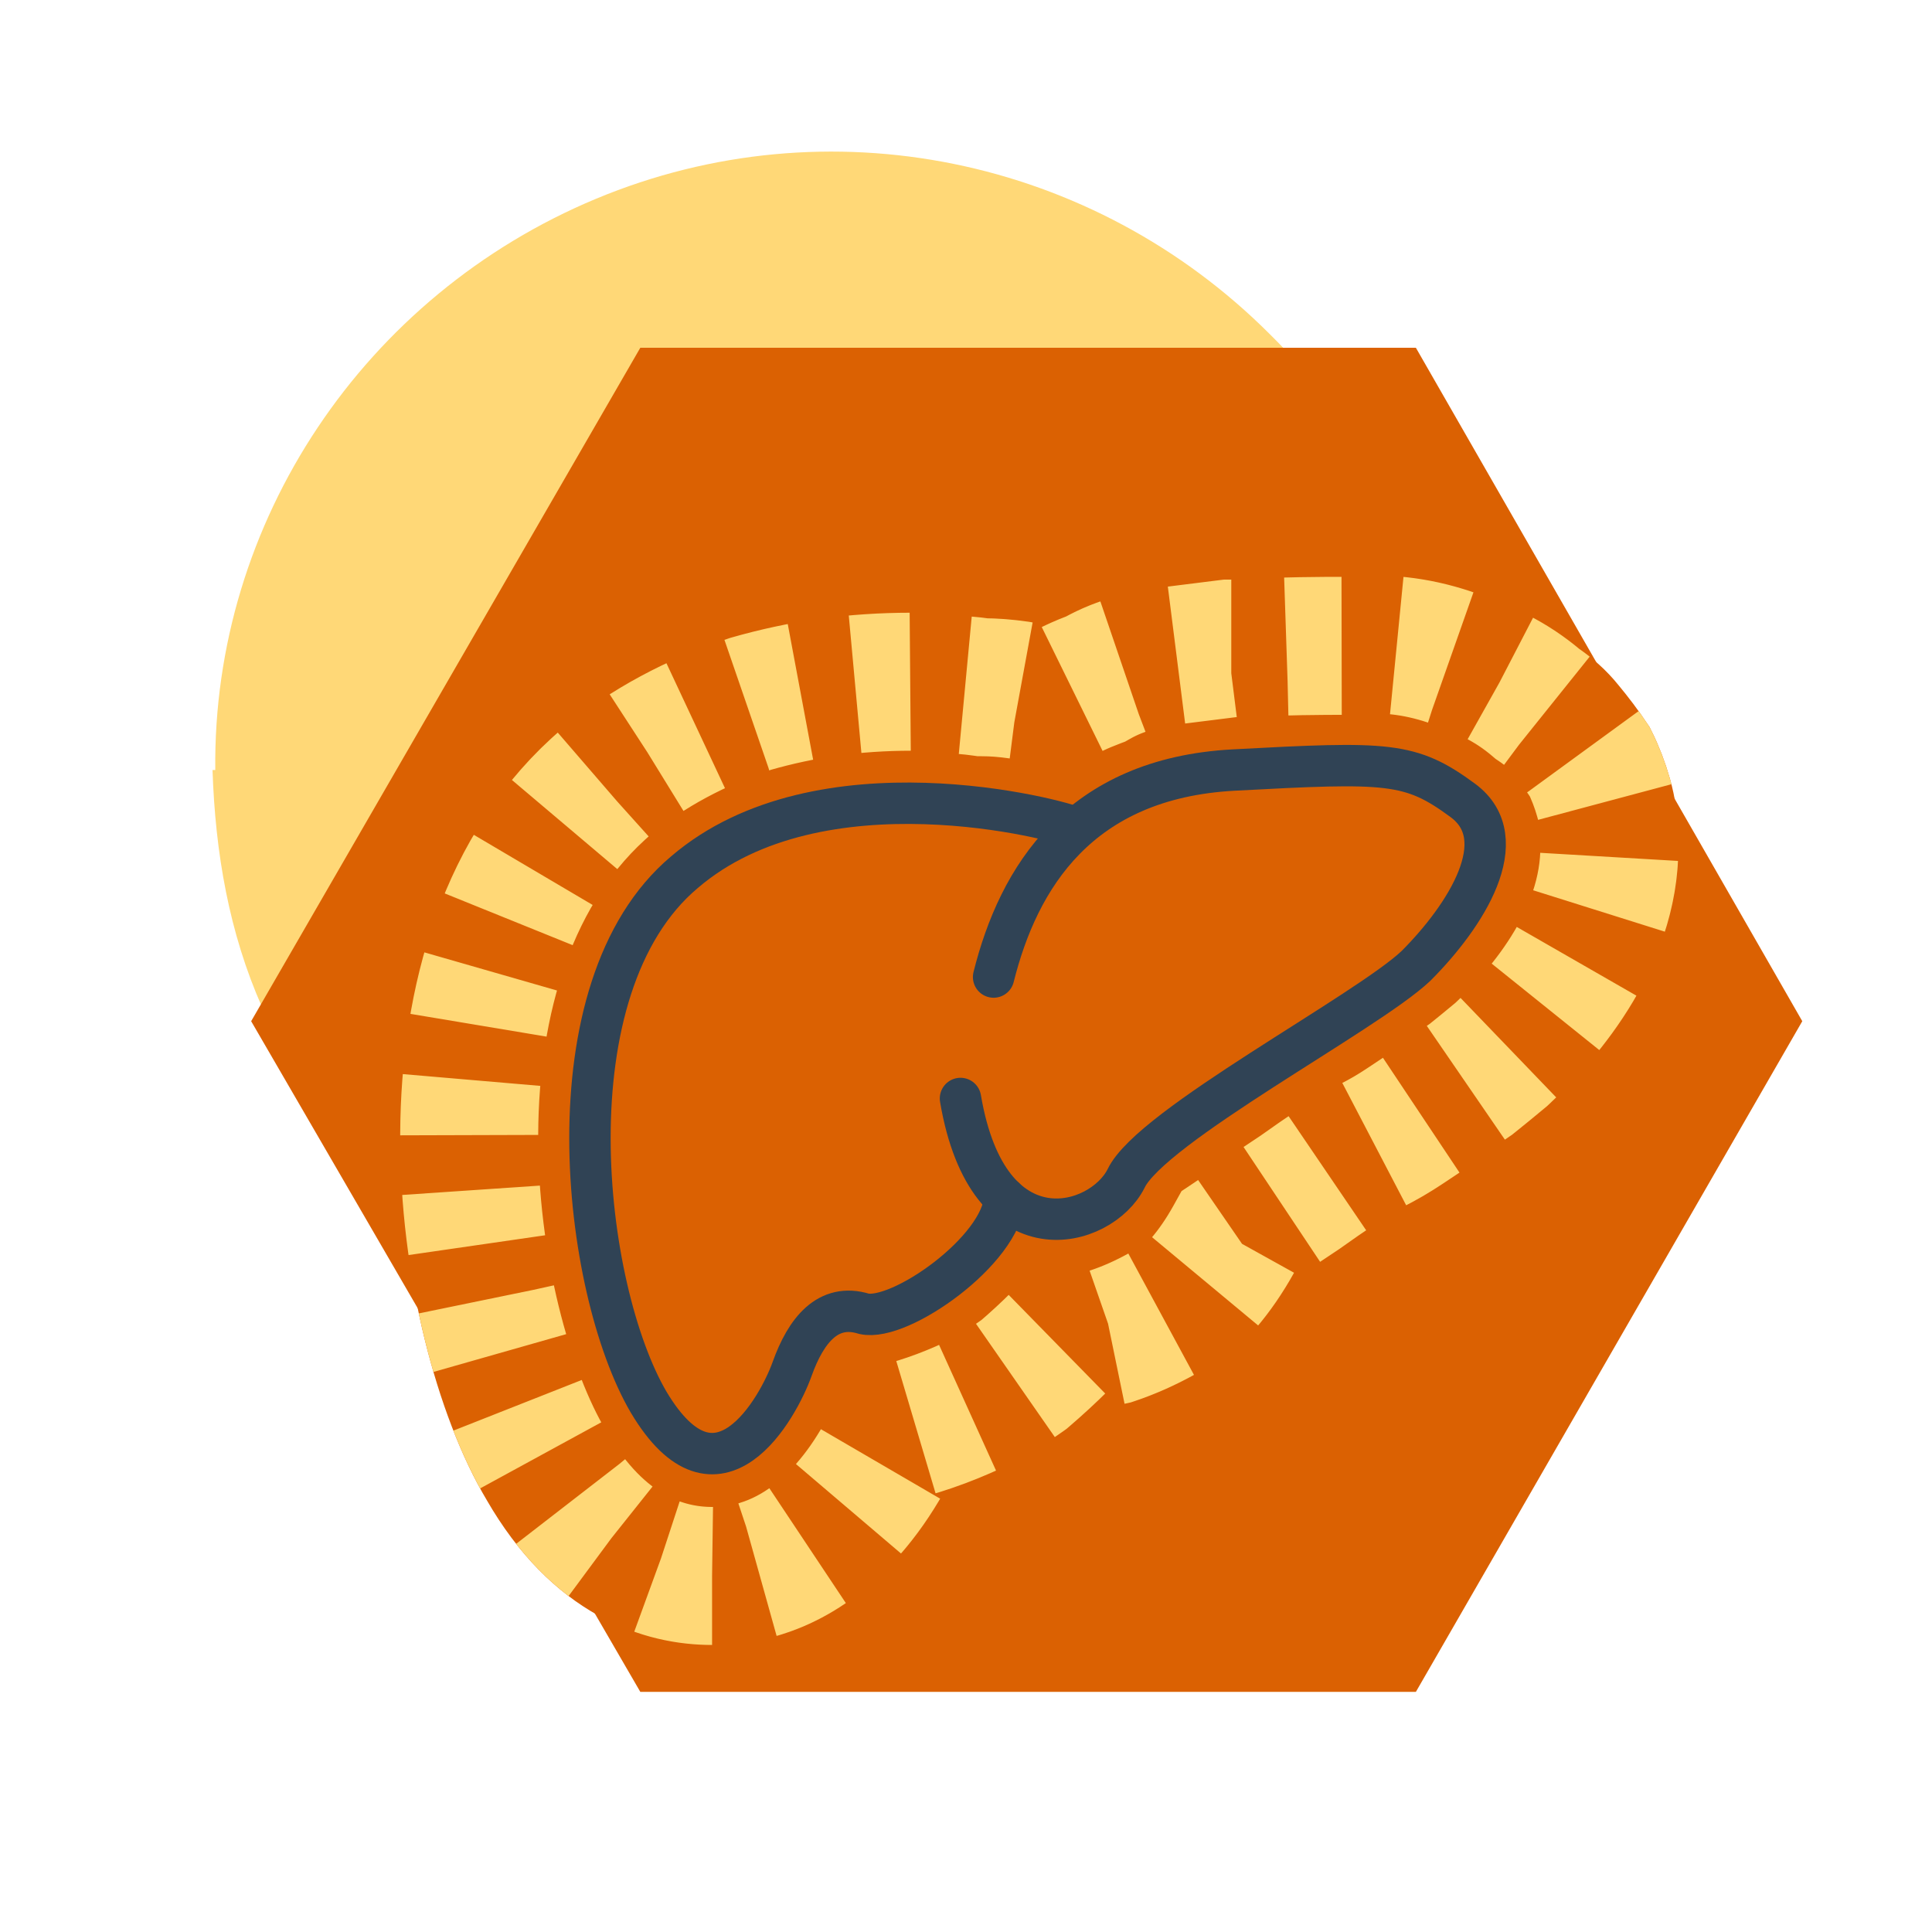 <svg version="1.2" xmlns="http://www.w3.org/2000/svg" viewBox="0 0 70 70" width="70" height="70"><style>.a{fill:#ffd877}.b{fill:#db6102}.c{fill:none;stroke:#db6102;stroke-miterlimit:10;stroke-width:5}.d{fill:none;stroke:#ffd877;stroke-miterlimit:10;stroke-width:5;stroke-dasharray:2}.e{fill:none;stroke:#304355;stroke-linecap:round;stroke-linejoin:round;stroke-width:1.5}</style><path class="a" d="m7.8 27.9c-0.1-9 5.4-17.2 13.8-20.7 8.4-3.5 18-1.5 24.4 4.9 6.5 6.4 8.4 16 4.9 24.4-3.5 8.4-11.6 13.9-20.7 13.9-3 0-5.9-0.6-8.6-1.7-2.7-1.2-5.2-2.8-7.3-4.9-2.1-2.1-3.7-4.6-4.8-7.3-1.2-2.7-1.7-5.6-1.8-8.6z"/><path fill-rule="evenodd" class="b" d="m23.2 61.3l-14.1-24.3 14.1-24.4h28.1l14 24.4-14 24.3h-28.1z"/><path class="b" d="m39 30q0.6-0.5 1.3-0.9 0.6-0.4 1.4-0.7 0.7-0.2 1.4-0.4 0.8-0.1 1.6-0.1c5.6-0.3 6.4-0.4 8.3 1.1 2 1.4 0.2 4.2-1.7 5.9-1.8 1.7-9.5 5.8-10.4 7.7q-0.3 0.6-0.9 1-0.5 0.4-1.2 0.5-0.6 0.1-1.3-0.1-0.6-0.2-1.1-0.7c-0.1 1.9-3.8 4.6-5.1 4.2-1.3-0.3-2.1 0.7-2.6 2.1-0.5 1.4-2.7 5.4-5.2 1.2-2.4-4.1-3.7-15 1.3-19.2 4.9-4.2 13.6-1.9 14.2-1.6z"/><path class="c" d="m25.8 57.1c-1.7 0-4.1-0.7-6-4-3.1-5.2-5.1-18.6 2.2-24.8q1.1-0.9 2.4-1.6 1.3-0.7 2.8-1.2 1.4-0.4 2.8-0.6 1.5-0.2 3-0.2 0.6 0 1.3 0.1 0.6 0 1.3 0.1 0.6 0 1.3 0.1 0.6 0.1 1.3 0.3 0.7-0.4 1.5-0.7 0.7-0.4 1.5-0.6 0.8-0.2 1.7-0.3 0.8-0.1 1.6-0.2h0.4c1.7-0.1 2.9-0.1 4-0.1q0.9-0.1 1.8 0 0.9 0.1 1.8 0.4 0.9 0.3 1.7 0.7 0.8 0.4 1.5 1 0.6 0.4 1 0.9 0.5 0.6 0.9 1.2 0.3 0.6 0.5 1.3 0.2 0.7 0.2 1.4c0.2 3.5-2.3 6.4-3.9 7.9q-0.6 0.5-1.1 0.9-0.6 0.4-1.2 0.9-0.6 0.4-1.2 0.8-0.6 0.4-1.2 0.7-0.7 0.4-1.3 0.8-0.6 0.4-1.3 0.9-0.6 0.4-1.2 0.8-0.6 0.5-1.2 0.9-0.5 0.9-1.1 1.6-0.7 0.7-1.5 1.1-0.9 0.5-1.8 0.8-0.9 0.2-1.9 0.2-0.6 0.6-1.3 1.2-0.7 0.5-1.4 0.9-0.8 0.4-1.6 0.7-0.8 0.3-1.6 0.5c-1.2 2.6-3.4 5.2-6.7 5.2z"/><path class="d" d="m25.8 57.1c-1.7 0-4.1-0.7-6-4-3.1-5.2-5.1-18.6 2.2-24.8q1.1-0.9 2.4-1.6 1.3-0.7 2.8-1.2 1.4-0.4 2.8-0.6 1.5-0.2 3-0.2 0.6 0 1.3 0.1 0.6 0 1.3 0.1 0.6 0 1.3 0.1 0.6 0.1 1.3 0.3 0.7-0.4 1.5-0.7 0.7-0.4 1.5-0.6 0.8-0.2 1.7-0.3 0.8-0.1 1.6-0.2h0.4c1.7-0.1 2.9-0.1 4-0.1q0.9-0.1 1.8 0 0.9 0.1 1.8 0.4 0.9 0.3 1.7 0.7 0.8 0.4 1.5 1 0.6 0.4 1 0.9 0.5 0.6 0.9 1.2 0.3 0.6 0.5 1.3 0.2 0.7 0.2 1.4c0.2 3.5-2.3 6.4-3.9 7.9q-0.6 0.5-1.1 0.9-0.6 0.4-1.2 0.9-0.6 0.4-1.2 0.8-0.6 0.4-1.2 0.7-0.7 0.4-1.3 0.8-0.6 0.4-1.3 0.9-0.6 0.4-1.2 0.8-0.6 0.5-1.2 0.9-0.5 0.9-1.1 1.6-0.7 0.7-1.5 1.1-0.9 0.5-1.8 0.8-0.9 0.2-1.9 0.2-0.6 0.6-1.3 1.2-0.7 0.5-1.4 0.9-0.8 0.4-1.6 0.7-0.8 0.3-1.6 0.5c-1.2 2.6-3.4 5.2-6.7 5.2z"/><path class="b" d="m39 30q0.6-0.5 1.3-0.9 0.6-0.4 1.4-0.7 0.7-0.2 1.4-0.4 0.8-0.1 1.6-0.1c5.6-0.3 6.4-0.4 8.3 1.1 2 1.4 0.2 4.2-1.7 5.9-1.8 1.7-9.5 5.8-10.4 7.7q-0.3 0.6-0.9 1-0.5 0.4-1.2 0.5-0.6 0.1-1.3-0.1-0.6-0.2-1.1-0.7c-0.1 1.9-3.8 4.6-5.1 4.2-1.3-0.3-2.1 0.7-2.6 2.1-0.5 1.4-2.7 5.4-5.2 1.2-2.4-4.1-3.7-15 1.3-19.2 4.9-4.2 13.6-1.9 14.2-1.6z"/><path fill-rule="evenodd" class="e" d="m36 35.4c0.9-3.6 3.1-7.2 8.7-7.5 5.6-0.3 6.4-0.3 8.3 1.1 1.9 1.4 0.1 4.2-1.7 6-1.8 1.7-9.6 5.8-10.5 7.7-0.9 1.8-5 3-6-2.9"/><path fill-rule="evenodd" class="e" d="m36.4 43.4c-0.1 1.9-3.8 4.5-5.1 4.2-1.3-0.4-2.1 0.6-2.6 2-0.5 1.4-2.7 5.4-5.2 1.2-2.4-4.1-3.7-15 1.3-19.2 4.9-4.2 13.6-1.9 14.2-1.6"/></svg>